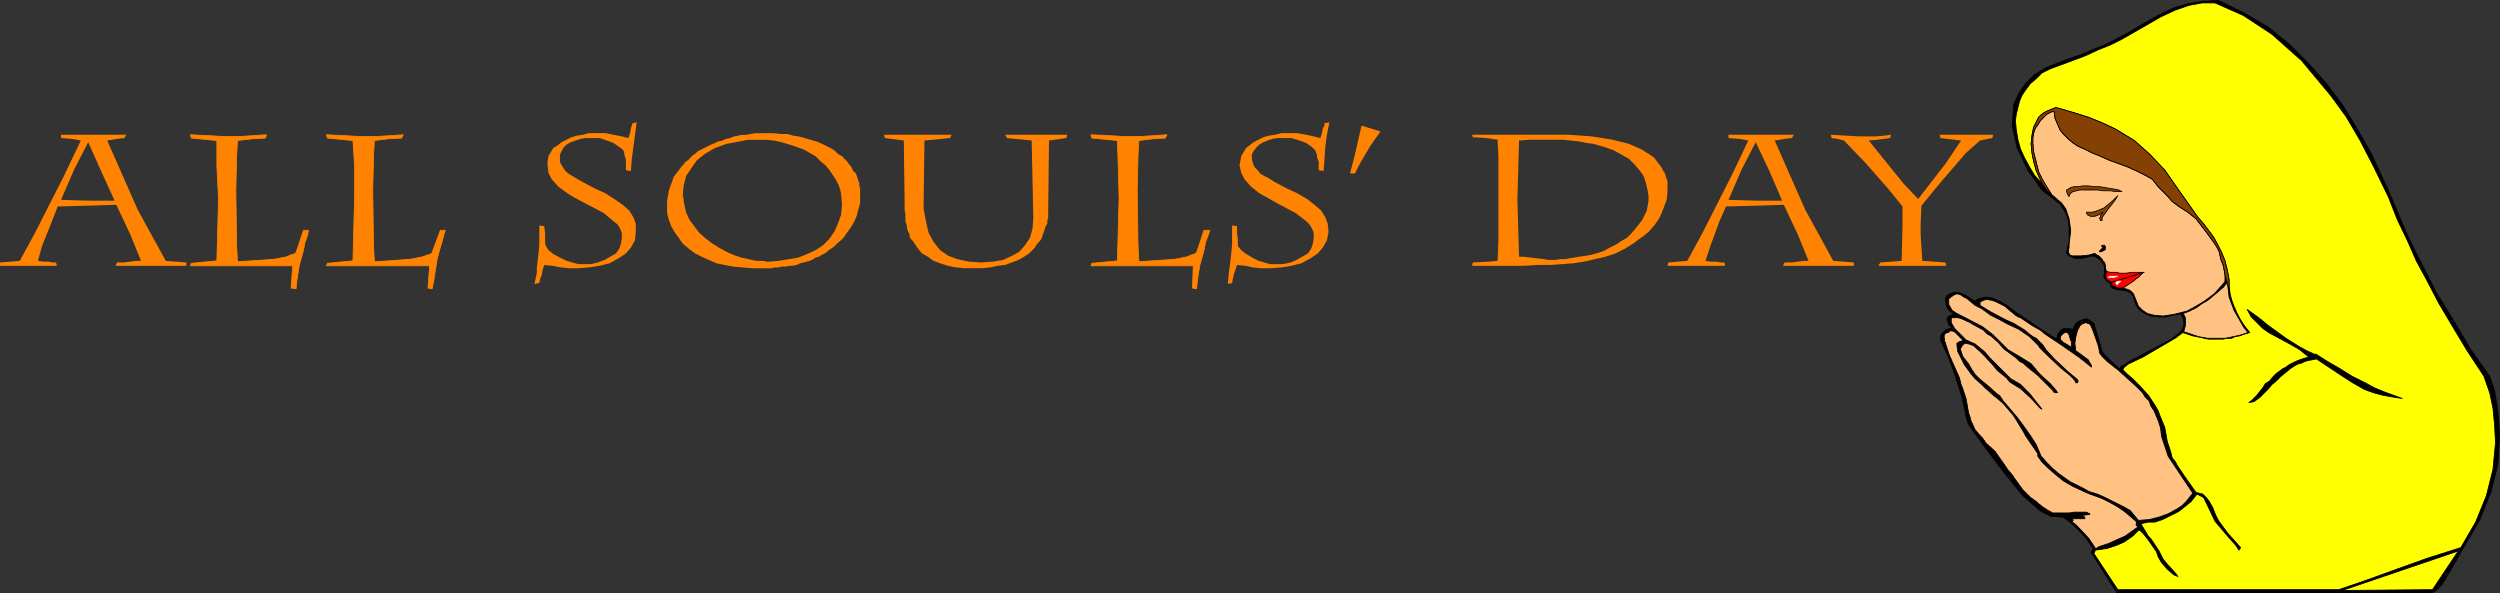 <?xml version="1.0" encoding="UTF-8" standalone="no"?>
<svg
   version="1.0"
   width="129.617mm"
   height="30.764mm"
   id="svg49"
   sodipodi:docname="All Souls' Day.wmf"
   xmlns:inkscape="http://www.inkscape.org/namespaces/inkscape"
   xmlns:sodipodi="http://sodipodi.sourceforge.net/DTD/sodipodi-0.dtd"
   xmlns="http://www.w3.org/2000/svg"
   xmlns:svg="http://www.w3.org/2000/svg">
  <rect width="100%" height="100%" fill="#333333" stroke="none"/>
  <sodipodi:namedview
     id="namedview49"
     pagecolor="#ffffff"
     bordercolor="#000000"
     borderopacity="0.25"
     inkscape:showpageshadow="2"
     inkscape:pageopacity="0.0"
     inkscape:pagecheckerboard="0"
     inkscape:deskcolor="#d1d1d1"
     inkscape:document-units="mm" />
  <defs
     id="defs1">
    <pattern
       id="WMFhbasepattern"
       patternUnits="userSpaceOnUse"
       width="6"
       height="6"
       x="0"
       y="0" />
  </defs>
  <path
     style="fill:#ff8300;fill-opacity:1;fill-rule:evenodd;stroke:none"
     d="m 123.624,33.51 -0.97,-0.161 v -1.615 -0.484 l -0.162,-0.484 -0.162,-0.484 v -0.323 l -0.162,-0.484 -0.323,-0.323 -0.485,-0.323 -1.131,-0.807 -1.293,-0.484 -1.454,-0.484 h -1.616 -1.131 l -0.97,0.161 -0.97,0.323 -0.97,0.323 -0.808,0.484 -0.646,0.646 -0.323,0.646 -0.323,0.646 v 0.807 0.646 l 0.323,0.646 0.323,0.484 0.323,0.484 0.646,0.646 0.808,0.484 0.808,0.484 1.131,0.646 2.424,1.292 2.101,0.969 1.778,1.13 1.616,1.13 1.293,1.13 0.808,1.292 0.485,1.292 v 1.615 l -0.162,1.615 -0.808,1.453 -0.97,1.13 -1.454,0.969 -1.778,0.969 -1.939,0.484 -2.101,0.323 -2.101,0.161 h -1.778 l -1.616,-0.161 -1.616,-0.323 -1.616,-0.161 -0.323,0.969 -0.162,0.969 -0.323,0.807 -0.162,0.807 -0.97,0.161 0.485,-2.099 v -1.13 l 0.162,-1.292 0.162,-1.453 0.162,-1.776 v -3.714 l 0.97,0.161 0.162,1.453 v 1.13 0.807 l 0.162,0.484 0.485,0.807 0.808,0.646 0.808,0.484 0.97,0.484 0.97,0.484 1.131,0.323 1.131,0.323 h 1.131 1.454 l 1.293,-0.323 1.293,-0.484 1.131,-0.646 1.131,-0.646 0.646,-0.969 0.323,-0.969 0.162,-1.13 v -0.969 l -0.323,-0.807 -0.485,-0.807 -0.808,-0.646 -1.939,-1.615 -3.07,-1.615 -2.747,-1.453 -1.293,-0.807 -1.778,-1.292 -1.293,-1.453 -0.646,-1.292 -0.162,-1.453 v -0.807 l 0.162,-0.969 0.485,-0.807 0.485,-0.807 0.808,-0.484 0.808,-0.646 0.97,-0.484 0.97,-0.484 1.131,-0.323 1.131,-0.161 1.131,-0.323 h 1.293 1.939 l 1.616,0.323 1.616,0.323 1.293,0.323 0.323,-0.969 0.162,-0.969 0.162,-0.484 0.162,-0.484 0.808,-0.161 -0.323,2.422 -0.323,2.422 -0.323,2.422 -0.162,2.261 z"
     id="path1" />
  <path
     style="fill:#ff8300;fill-opacity:1;fill-rule:evenodd;stroke:none"
     d="m 84.678,49.497 1.616,-4.36 h 0.97 l -0.323,0.969 -0.323,1.292 -0.485,1.615 -0.485,1.776 -0.162,1.13 -0.162,0.969 -0.323,2.099 -0.323,1.615 -0.808,-0.161 0.323,-4.36 h -3.394 -4.202 -6.949 -2.747 -2.909 l 0.162,-0.484 5.01,-0.484 0.323,-12.273 v -6.298 l -0.323,-5.006 -5.01,-0.484 -0.162,-0.646 3.394,0.161 2.747,0.161 h 4.04 l 2.424,-0.161 2.424,-0.161 -0.323,0.646 -2.747,0.161 -2.586,0.323 -0.162,2.907 -0.162,6.944 0.162,10.82 0.162,3.068 2.747,-0.161 2.262,-0.161 2.101,-0.161 1.616,-0.323 0.808,-0.161 0.808,-0.323 0.646,-0.161 0.323,-0.323 z"
     id="path2" />
  <path
     style="fill:none;stroke:#ff8300;stroke-width:0.162px;stroke-linecap:round;stroke-linejoin:round;stroke-miterlimit:4;stroke-dasharray:none;stroke-opacity:1"
     d="m 84.678,49.497 1.616,-4.36 h 0.97 l -0.323,0.969 -0.323,1.292 -0.485,1.615 -0.485,1.776 -0.162,1.13 -0.162,0.969 -0.323,2.099 -0.323,1.615 -0.808,-0.161 0.323,-4.36 h -3.394 -4.202 -6.949 -2.747 -2.909 l 0.162,-0.484 5.01,-0.484 0.323,-12.273 v -6.298 l -0.323,-5.006 -5.01,-0.484 -0.162,-0.646 3.394,0.161 2.747,0.161 h 4.04 l 2.424,-0.161 2.424,-0.161 -0.323,0.646 -2.747,0.161 -2.586,0.323 -0.162,2.907 -0.162,6.944 0.162,10.82 0.162,3.068 2.747,-0.161 2.262,-0.161 2.101,-0.161 1.616,-0.323 0.808,-0.161 0.808,-0.323 0.646,-0.161 0.323,-0.323 v 0"
     id="path3" />
  <path
     style="fill:#ff8300;fill-opacity:1;fill-rule:evenodd;stroke:none"
     d="m 234.481,49.497 1.454,-4.36 h 1.131 l -0.323,0.969 -0.485,1.292 -0.323,1.615 -0.485,1.776 -0.323,1.13 -0.162,0.969 -0.323,2.099 -0.162,1.615 -0.808,-0.161 0.162,-4.36 h -3.232 -4.363 -6.787 -2.747 -2.909 l 0.162,-0.484 5.01,-0.484 0.323,-12.273 -0.162,-6.298 -0.162,-5.006 -5.01,-0.484 -0.162,-0.646 3.394,0.161 2.747,0.161 h 3.878 l 2.424,-0.161 2.424,-0.161 -0.323,0.646 -2.586,0.161 -2.586,0.323 -0.162,2.907 -0.162,6.944 0.162,10.82 0.162,3.068 2.586,-0.161 2.424,-0.161 2.101,-0.161 1.616,-0.323 0.808,-0.161 0.646,-0.323 0.646,-0.161 0.485,-0.323 z"
     id="path4" />
  <path
     style="fill:none;stroke:#ff8300;stroke-width:0.162px;stroke-linecap:round;stroke-linejoin:round;stroke-miterlimit:4;stroke-dasharray:none;stroke-opacity:1"
     d="m 234.481,49.497 1.454,-4.36 h 1.131 l -0.323,0.969 -0.485,1.292 -0.323,1.615 -0.485,1.776 -0.323,1.13 -0.162,0.969 -0.323,2.099 -0.162,1.615 -0.808,-0.161 0.162,-4.36 h -3.232 -4.363 -6.787 -2.747 -2.909 l 0.162,-0.484 5.01,-0.484 0.323,-12.273 -0.162,-6.298 -0.162,-5.006 -5.01,-0.484 -0.162,-0.646 3.394,0.161 2.747,0.161 h 3.878 l 2.424,-0.161 2.424,-0.161 -0.323,0.646 -2.586,0.161 -2.586,0.323 -0.162,2.907 -0.162,6.944 0.162,10.82 0.162,3.068 2.586,-0.161 2.424,-0.161 2.101,-0.161 1.616,-0.323 0.808,-0.161 0.646,-0.323 0.646,-0.161 0.485,-0.323 v 0"
     id="path5" />
  <path
     style="fill:#ff8300;fill-opacity:1;fill-rule:evenodd;stroke:none"
     d="m 344.531,40.292 5.01,-0.161 2.747,5.814 2.101,5.168 h -0.97 l -1.131,0.161 -1.131,0.161 h -1.454 l -0.323,0.646 h 6.787 7.11 v -0.646 l -2.101,-0.161 -1.939,-0.161 -5.494,-10.012 -5.979,-13.565 1.939,-0.323 1.454,-0.161 0.323,-0.646 h -12.766 v 0.646 l 2.101,0.161 1.778,0.323 -3.394,7.106 -5.494,10.82 -3.07,5.652 -1.778,0.161 -1.939,0.161 -0.162,0.646 h 5.656 5.656 l -0.162,-0.646 h -0.646 l -0.97,-0.161 h -0.97 l -1.131,-0.161 0.97,-2.907 1.778,-4.845 1.293,-2.907 6.302,-0.161 v -0.969 l -5.818,-0.161 2.586,-5.975 2.747,-5.329 2.747,5.814 2.424,5.652 h -4.686 z"
     id="path6" />
  <path
     style="fill:#ff8300;fill-opacity:1;fill-rule:evenodd;stroke:none"
     d="m 361.337,27.534 -1.293,-0.323 -1.131,-0.161 -0.162,-0.646 2.747,0.161 2.747,0.161 h 3.394 l 1.778,-0.161 1.131,-0.161 -0.162,0.646 -2.424,0.323 -1.778,0.161 3.394,4.199 3.394,4.199 2.909,3.068 5.494,-7.106 2.909,-4.36 -4.04,-0.484 -0.162,-0.646 h 2.424 2.586 5.494 l -0.162,0.646 -2.424,0.484 -2.747,2.422 -5.01,5.814 -3.717,4.522 -0.162,3.391 v 2.261 l 0.323,5.168 4.525,0.323 0.162,0.646 h -7.757 -2.747 -2.747 l 0.323,-0.646 4.202,-0.323 0.162,-7.106 v -3.553 l -2.747,-3.391 -4.525,-5.168 -4.202,-4.36 z"
     id="path7" />
  <path
     style="fill:#ff8300;fill-opacity:1;fill-rule:evenodd;stroke:none"
     d="m 17.614,40.292 5.171,-0.161 2.747,5.814 2.101,5.168 H 26.664 l -1.131,0.161 -1.293,0.161 h -1.293 l -0.323,0.646 h 6.787 7.11 v -0.646 l -2.101,-0.161 -1.939,-0.161 -5.494,-10.012 -5.979,-13.565 1.939,-0.323 1.454,-0.161 0.323,-0.646 H 11.958 v 0.646 l 2.101,0.161 1.778,0.323 -3.394,7.106 L 6.949,45.46 3.878,51.112 2.101,51.274 0,51.435 v 0.646 h 5.656 5.494 l -0.162,-0.646 H 10.342 L 9.534,51.274 H 8.565 l -1.131,-0.161 0.808,-2.907 1.939,-4.845 1.131,-2.907 6.302,-0.161 v -0.969 l -5.656,-0.161 2.586,-5.975 2.747,-5.329 2.586,5.814 2.586,5.652 H 17.614 Z"
     id="path8" />
  <path
     style="fill:#ff8300;fill-opacity:1;fill-rule:evenodd;stroke:none"
     d="m 302.676,51.92 v -1.13 l -4.202,-0.484 h -0.808 l -0.323,-11.304 0.323,-11.466 2.262,-0.161 h 0.646 0.646 0.646 0.646 1.939 1.778 l 1.616,0.161 1.454,0.161 1.616,0.323 1.293,0.161 1.131,0.323 1.131,0.323 1.778,0.646 1.454,0.807 1.454,0.807 1.131,1.13 0.97,1.13 0.808,1.13 0.485,1.453 0.323,1.453 0.162,0.969 v 0.969 l -0.162,0.969 -0.162,0.969 -0.485,0.969 -0.485,0.969 -0.646,0.807 -0.646,0.807 -0.808,0.969 -0.808,0.807 -1.131,0.646 -0.97,0.646 -1.293,0.646 -1.131,0.646 -1.454,0.484 -1.293,0.323 -0.97,0.161 -1.131,0.161 -0.97,0.161 -0.97,0.161 -0.808,0.161 h -0.97 l -0.97,0.161 h -1.454 l -0.646,-0.161 v 1.13 h 1.293 l 2.262,-0.161 2.101,-0.161 2.101,-0.323 2.101,-0.484 2.101,-0.484 1.939,-0.646 1.939,-0.969 1.778,-1.13 0.808,-0.646 0.97,-0.646 1.131,-0.969 0.97,-1.13 0.808,-1.13 0.646,-1.292 0.485,-1.292 0.485,-1.292 0.162,-1.453 v -1.453 -0.807 l -0.323,-0.807 -0.162,-0.646 -0.323,-0.484 -0.323,-0.646 -0.485,-0.646 -0.485,-0.646 -0.485,-0.646 -0.646,-0.484 -0.808,-0.484 -0.97,-0.646 -2.586,-1.13 -3.232,-0.807 -4.04,-0.646 -4.525,-0.323 h -12.12 -6.787 l 0.162,0.484 2.586,0.161 2.262,0.323 0.162,3.23 v 7.267 9.367 l -0.162,3.876 -1.778,0.161 -3.07,0.161 -0.162,0.646 h 7.272 3.07 l 2.586,-0.161 z"
     id="path9" />
  <path
     style="fill:#ff8300;fill-opacity:1;fill-rule:evenodd;stroke:none"
     d="m 264.539,33.994 0.97,-3.714 1.293,-5.652 3.717,1.13 -1.939,2.745 -2.101,3.553 -0.97,1.938 z"
     id="path10" />
  <path
     style="fill:#ff8300;fill-opacity:1;fill-rule:evenodd;stroke:none"
     d="m 177.113,27.534 -3.717,-0.484 -0.162,-0.646 h 13.251 l -0.323,0.646 -5.01,0.484 -0.162,12.435 v 0.969 l 0.485,2.584 0.485,2.099 0.97,1.776 1.293,1.615 1.616,1.13 1.778,0.646 2.262,0.484 2.424,0.161 2.262,-0.161 1.939,-0.323 1.778,-0.807 1.454,-0.807 1.131,-1.292 0.97,-1.453 0.485,-1.776 0.162,-2.099 -0.323,-15.18 -4.848,-0.484 -0.323,-0.646 h 12.12 l -0.162,0.646 -3.394,0.484 -0.162,14.696 v 0.484 l -0.162,0.484 v 0.646 l -0.323,0.484 -0.162,0.484 -0.162,0.484 -0.162,0.484 -0.162,0.484 -0.162,0.484 -0.323,0.484 -0.485,0.484 -0.323,0.484 -0.162,0.323 -0.485,0.484 -0.323,0.323 -0.323,0.323 -0.97,0.646 -1.131,0.646 -1.293,0.484 -1.293,0.484 -1.454,0.161 -1.454,0.323 -1.616,0.161 h -1.616 -1.939 l -1.616,-0.161 -1.616,-0.323 -1.454,-0.484 -1.293,-0.484 -1.131,-0.807 -1.131,-0.646 -0.808,-0.969 -0.323,-0.484 -0.323,-0.484 -0.323,-0.484 -0.323,-0.323 -0.323,-0.484 v -0.484 l -0.323,-0.646 -0.162,-0.484 v -0.323 l -0.162,-0.646 -0.162,-0.484 v -0.646 -0.807 l -0.162,-0.646 v -0.646 -0.807 l -0.162,-12.273 z"
     id="path11" />
  <path
     style="fill:#ff8300;fill-opacity:1;fill-rule:evenodd;stroke:none"
     d="m 148.995,52.566 h 0.646 0.646 0.808 l 0.646,-0.161 h 0.808 l 0.646,-0.161 h 0.808 l 0.646,-0.161 h 0.646 l 0.808,-0.161 0.646,-0.323 0.646,-0.161 0.646,-0.161 0.646,-0.161 0.646,-0.323 0.485,-0.323 0.646,-0.161 0.485,-0.323 0.646,-0.323 0.485,-0.323 0.323,-0.323 0.485,-0.323 0.485,-0.323 0.323,-0.323 0.323,-0.323 1.131,-0.969 0.808,-1.13 0.808,-1.13 0.646,-1.13 0.485,-1.13 0.323,-1.292 0.323,-1.13 v -1.292 -0.646 -0.484 -0.484 l -0.162,-0.484 v -0.484 l -0.162,-0.484 -0.162,-0.484 -0.162,-0.484 -0.162,-0.484 -0.323,-0.323 -0.323,-0.323 -0.162,-0.484 -0.323,-0.484 -0.323,-0.323 -0.323,-0.484 -0.323,-0.323 -0.646,-0.646 -0.808,-0.484 -0.646,-0.646 -0.808,-0.484 -0.97,-0.484 -0.97,-0.484 -0.808,-0.323 -1.131,-0.323 -1.131,-0.323 -1.131,-0.323 -1.131,-0.161 -1.131,-0.323 h -1.293 l -1.454,-0.161 h -1.293 -1.454 -0.808 l -0.97,0.161 -0.808,0.161 h -0.808 l -0.808,0.161 -0.808,0.161 -0.808,0.323 -0.808,0.161 -0.646,0.323 -0.808,0.161 -0.646,0.323 -0.808,0.323 -0.646,0.323 -0.646,0.323 -0.646,0.323 -0.646,0.323 -0.485,0.484 -0.485,0.323 -0.485,0.484 -0.485,0.484 -0.485,0.323 -0.323,0.484 -0.485,0.484 -0.323,0.484 -0.646,0.807 -0.485,0.646 -0.323,0.969 -0.323,0.807 -0.323,0.969 -0.162,0.969 -0.162,0.969 v 0.969 1.453 l 0.323,1.292 0.485,1.292 0.646,1.13 0.808,1.13 0.808,1.13 1.131,0.969 1.293,0.969 1.293,0.646 1.454,0.646 1.454,0.646 1.616,0.323 1.778,0.323 1.778,0.161 1.939,0.161 h 1.454 v -1.453 h -0.808 l -1.454,-0.323 -1.454,-0.323 -1.454,-0.484 -1.454,-0.646 -1.454,-0.807 -1.293,-0.807 -1.293,-0.969 -1.293,-1.13 -0.97,-1.292 -0.97,-1.292 -0.646,-1.453 -0.323,-1.453 -0.162,-0.807 v -0.484 l -0.162,-0.484 v -0.161 l 0.162,-1.776 0.485,-1.938 0.97,-1.453 1.131,-1.615 1.616,-1.292 1.939,-1.13 2.262,-0.807 2.586,-0.484 0.808,-0.161 0.808,-0.161 h 0.97 0.97 1.616 l 1.616,0.161 1.454,0.323 1.616,0.484 1.454,0.484 1.293,0.484 1.131,0.646 1.131,0.646 0.97,0.969 0.97,0.807 0.808,0.969 0.646,0.969 0.646,0.969 0.485,0.969 0.323,0.969 0.162,0.807 0.162,2.099 -0.162,1.938 -0.646,1.776 -0.646,1.453 -0.97,1.453 -1.293,1.292 -1.454,0.969 -1.778,0.807 -1.616,0.646 -1.939,0.323 -1.939,0.323 -1.939,0.161 h -0.323 l -0.646,-0.161 h -0.646 z"
     id="path12" />
  <path
     style="fill:#ff8300;fill-opacity:1;fill-rule:evenodd;stroke:none"
     d="m 259.368,33.51 -0.97,-0.161 v -1.615 l -0.162,-0.484 -0.162,-0.484 v -0.484 l -0.162,-0.323 -0.162,-0.484 -0.323,-0.323 -0.323,-0.323 -1.131,-0.807 -1.293,-0.484 -1.616,-0.484 h -1.616 -1.131 l -0.97,0.161 -0.97,0.323 -0.808,0.323 -0.808,0.484 -0.646,0.646 -0.485,0.646 -0.323,0.646 v 0.807 l 0.162,0.646 0.162,0.646 0.323,0.484 0.485,0.484 0.485,0.646 0.808,0.484 0.97,0.484 0.97,0.646 2.424,1.292 2.101,0.969 1.939,1.13 1.454,1.13 1.293,1.13 0.808,1.292 0.485,1.292 0.162,1.615 -0.323,1.615 -0.808,1.453 -0.97,1.13 -1.454,0.969 -1.778,0.969 -1.939,0.484 -1.939,0.323 -2.101,0.161 h -1.939 l -1.616,-0.161 -1.454,-0.323 -1.616,-0.161 -0.323,0.969 -0.323,0.969 -0.162,0.807 -0.162,0.807 -0.808,0.161 0.162,-2.099 0.162,-1.13 0.162,-1.292 0.162,-1.453 0.162,-1.776 v -3.714 l 0.97,0.161 v 1.453 l 0.162,1.13 v 0.807 0.484 l 0.646,0.807 0.808,0.646 0.808,0.484 0.808,0.484 0.97,0.484 1.131,0.323 1.131,0.323 h 1.293 1.293 l 1.454,-0.323 1.131,-0.484 1.131,-0.646 1.131,-0.646 0.646,-0.969 0.323,-0.969 0.162,-1.13 v -0.969 l -0.323,-0.807 -0.485,-0.807 -0.646,-0.646 -2.101,-1.615 -3.07,-1.615 -2.586,-1.453 -1.454,-0.807 -1.616,-1.292 -1.293,-1.453 -0.646,-1.292 -0.323,-1.453 0.162,-0.807 0.162,-0.969 0.485,-0.807 0.485,-0.807 0.646,-0.484 0.808,-0.646 0.97,-0.484 0.97,-0.484 1.131,-0.323 1.131,-0.161 1.293,-0.323 h 1.131 1.939 l 1.778,0.323 1.454,0.323 1.293,0.323 0.323,-0.969 0.162,-0.969 0.323,-0.484 V 24.143 l 0.97,-0.161 -0.485,2.422 -0.323,2.422 -0.162,2.422 -0.162,2.261 z"
     id="path13" />
  <path
     style="fill:#ff8300;fill-opacity:1;fill-rule:evenodd;stroke:none"
     d="m 58.014,49.497 1.454,-4.36 h 0.97 l -0.162,0.969 -0.485,1.292 -0.323,1.615 -0.485,1.776 -0.323,1.13 -0.162,0.969 -0.323,2.099 -0.162,1.615 -0.97,-0.161 0.323,-4.36 h -3.394 -4.202 -6.949 -2.747 -2.747 l 0.162,-0.484 5.01,-0.484 0.323,-12.273 -0.323,-6.298 v -5.006 l -5.01,-0.484 -0.162,-0.646 3.394,0.161 2.747,0.161 h 3.878 l 2.424,-0.161 2.424,-0.161 -0.162,0.646 -2.747,0.161 -2.747,0.323 -0.162,2.907 -0.162,6.944 0.162,10.82 0.162,3.068 2.747,-0.161 2.424,-0.161 2.101,-0.161 1.616,-0.323 0.808,-0.161 0.646,-0.323 0.646,-0.161 z"
     id="path14" />
  <path
     style="fill:none;stroke:#ff8300;stroke-width:0.162px;stroke-linecap:round;stroke-linejoin:round;stroke-miterlimit:4;stroke-dasharray:none;stroke-opacity:1"
     d="m 58.014,49.497 1.454,-4.36 h 0.97 l -0.162,0.969 -0.485,1.292 -0.323,1.615 -0.485,1.776 -0.323,1.13 -0.162,0.969 -0.323,2.099 -0.162,1.615 -0.97,-0.161 0.323,-4.36 h -3.394 -4.202 -6.949 -2.747 -2.747 l 0.162,-0.484 5.01,-0.484 0.323,-12.273 -0.323,-6.298 v -5.006 l -5.01,-0.484 -0.162,-0.646 3.394,0.161 2.747,0.161 h 3.878 l 2.424,-0.161 2.424,-0.161 -0.162,0.646 -2.747,0.161 -2.747,0.323 -0.162,2.907 -0.162,6.944 0.162,10.82 0.162,3.068 2.747,-0.161 2.424,-0.161 2.101,-0.161 1.616,-0.323 0.808,-0.161 0.646,-0.323 0.646,-0.161 0.485,-0.323 v 0"
     id="path15" />
  <path
     style="fill:#000000;fill-opacity:1;fill-rule:evenodd;stroke:none"
     d="m 412.403,53.373 v -0.484 -0.484 l -0.162,-0.646 -0.323,-0.323 -0.323,-0.484 -0.485,-0.323 -0.485,-0.323 -0.485,-0.161 -0.808,0.161 -0.646,0.161 -0.808,0.161 h -0.646 -0.646 l -0.646,-0.323 -0.485,-0.161 -0.485,-0.484 0.162,-1.13 0.323,-1.292 v -1.292 -1.453 l -0.162,-1.292 -0.323,-1.13 -0.646,-1.13 -0.646,-0.969 -3.555,-2.745 -2.747,-3.876 -2.101,-4.36 -0.97,-4.36 0.323,-4.199 0.97,-2.099 1.293,-1.938 1.778,-1.776 2.424,-1.453 1.293,-0.484 2.909,-1.13 2.424,-0.807 2.262,-0.969 2.101,-0.807 2.262,-1.13 2.424,-1.292 2.747,-1.615 3.394,-1.938 3.07,-1.453 2.747,-0.807 2.909,-0.484 3.07,-0.161 5.01,2.422 4.686,2.745 4.202,3.391 3.717,3.714 3.717,4.199 3.232,4.36 2.747,4.522 2.586,4.522 3.394,7.267 1.778,4.199 1.778,4.199 1.939,4.037 2.101,4.037 1.778,3.553 2.101,3.391 2.262,3.714 2.262,3.876 3.878,5.491 0.97,2.907 0.485,2.907 0.323,2.907 0.162,3.068 -0.323,5.329 -1.293,5.329 -2.262,5.652 -3.394,5.814 -1.616,2.907 -2.424,4.037 -0.97,0.969 -0.97,0.646 h -61.731 l -5.01,-7.913 0.323,-0.807 -1.293,-1.938 -1.778,-1.938 -1.454,-1.292 -1.293,-0.969 -1.939,-0.161 h -0.485 l -0.646,-0.323 -0.646,-0.323 -0.646,-0.323 -3.555,-3.068 -3.555,-4.36 -3.555,-4.683 -3.394,-4.683 -0.323,-0.646 -0.323,-1.13 -0.323,-1.776 -0.646,-2.584 -0.646,-2.099 -0.808,-2.422 -1.131,-3.068 -1.454,-3.068 v -0.807 l 0.323,-0.484 0.485,-0.484 0.485,-0.323 0.646,-0.161 h 0.323 l -0.323,-0.484 -0.323,-0.323 -0.323,-0.969 0.162,-0.484 0.485,-0.323 0.485,-0.161 0.162,-0.161 -0.97,-0.646 -0.323,-0.646 -0.162,-0.323 -0.162,-1.292 0.323,-0.646 0.485,-0.323 0.97,-0.323 h 0.808 l 1.454,0.646 1.778,1.13 0.323,-0.323 0.323,-0.161 0.646,-0.161 0.485,-0.161 h 0.485 l 1.131,0.161 1.778,0.807 1.293,0.807 0.646,0.484 0.808,0.646 2.424,1.615 3.07,2.099 2.586,1.615 0.162,-0.969 0.646,-0.807 0.646,-0.323 h 0.97 l 0.646,0.161 0.162,-0.161 0.485,-0.969 0.646,-0.484 0.808,-0.323 0.646,-0.161 0.646,0.323 0.808,0.646 0.646,2.099 0.97,3.391 0.485,0.646 2.909,2.745 0.323,-0.484 0.646,-0.323 0.646,-0.484 8.565,-4.522 0.808,-0.646 0.646,-0.484 0.485,-0.484 0.323,-0.646 0.162,-0.484 v -0.646 l -0.162,-0.807 -0.485,-0.807 -1.616,0.323 -1.293,0.323 h -1.293 l -1.616,-0.161 -1.131,-0.484 -0.97,-0.646 -0.485,-0.484 -0.323,-0.646 -0.323,-0.807 -0.162,-0.807 -0.485,-0.646 -0.97,-0.484 h -0.485 l -0.646,-0.161 h -0.646 l -0.646,-0.323 h -0.323 l -0.162,-0.323 -0.162,-0.161 v -0.484 l -0.808,-0.484 -0.323,-0.484 -0.162,-0.484 0.162,-0.646 z"
     id="path16" />
  <path
     style="fill:none;stroke:#000000;stroke-width:0.162px;stroke-linecap:round;stroke-linejoin:round;stroke-miterlimit:4;stroke-dasharray:none;stroke-opacity:1"
     d="m 412.403,53.373 v -0.484 -0.484 l -0.162,-0.646 -0.323,-0.323 -0.323,-0.484 -0.485,-0.323 -0.485,-0.323 -0.485,-0.161 -0.808,0.161 -0.646,0.161 -0.808,0.161 h -0.646 -0.646 l -0.646,-0.323 -0.485,-0.161 -0.485,-0.484 0.162,-1.13 0.323,-1.292 v -1.292 -1.453 l -0.162,-1.292 -0.323,-1.13 -0.646,-1.13 -0.646,-0.969 -3.555,-2.745 -2.747,-3.876 -2.101,-4.36 -0.97,-4.36 0.323,-4.199 0.97,-2.099 1.293,-1.938 1.778,-1.776 2.424,-1.453 1.293,-0.484 2.909,-1.13 2.424,-0.807 2.262,-0.969 2.101,-0.807 2.262,-1.13 2.424,-1.292 2.747,-1.615 3.394,-1.938 3.07,-1.453 2.747,-0.807 2.909,-0.484 3.07,-0.161 5.01,2.422 4.686,2.745 4.202,3.391 3.717,3.714 3.717,4.199 3.232,4.36 2.747,4.522 2.586,4.522 3.394,7.267 1.778,4.199 1.778,4.199 1.939,4.037 2.101,4.037 1.778,3.553 2.101,3.391 2.262,3.714 2.262,3.876 3.878,5.491 0.97,2.907 0.485,2.907 0.323,2.907 0.162,3.068 -0.323,5.329 -1.293,5.329 -2.262,5.652 -3.394,5.814 -1.616,2.907 -2.424,4.037 -0.97,0.969 -0.97,0.646 h -61.731 l -5.01,-7.913 0.323,-0.807 -1.293,-1.938 -1.778,-1.938 -1.454,-1.292 -1.293,-0.969 -1.939,-0.161 h -0.485 l -0.646,-0.323 -0.646,-0.323 -0.646,-0.323 -3.555,-3.068 -3.555,-4.36 -3.555,-4.683 -3.394,-4.683 -0.323,-0.646 -0.323,-1.13 -0.323,-1.776 -0.646,-2.584 -0.646,-2.099 -0.808,-2.422 -1.131,-3.068 -1.454,-3.068 v -0.807 l 0.323,-0.484 0.485,-0.484 0.485,-0.323 0.646,-0.161 h 0.323 l -0.323,-0.484 -0.323,-0.323 -0.323,-0.969 0.162,-0.484 0.485,-0.323 0.485,-0.161 0.162,-0.161 -0.97,-0.646 -0.323,-0.646 -0.162,-0.323 -0.162,-1.292 0.323,-0.646 0.485,-0.323 0.97,-0.323 h 0.808 l 1.454,0.646 1.778,1.13 0.323,-0.323 0.323,-0.161 0.646,-0.161 0.485,-0.161 h 0.485 l 1.131,0.161 1.778,0.807 1.293,0.807 0.646,0.484 0.808,0.646 2.424,1.615 3.07,2.099 2.586,1.615 0.162,-0.969 0.646,-0.807 0.646,-0.323 h 0.97 l 0.646,0.161 0.162,-0.161 0.485,-0.969 0.646,-0.484 0.808,-0.323 0.646,-0.161 0.646,0.323 0.808,0.646 0.646,2.099 0.97,3.391 0.485,0.646 2.909,2.745 0.323,-0.484 0.646,-0.323 0.646,-0.484 8.565,-4.522 0.808,-0.646 0.646,-0.484 0.485,-0.484 0.323,-0.646 0.162,-0.484 v -0.646 l -0.162,-0.807 -0.485,-0.807 -1.616,0.323 -1.293,0.323 h -1.293 l -1.616,-0.161 -1.131,-0.484 -0.97,-0.646 -0.485,-0.484 -0.323,-0.646 -0.323,-0.807 -0.162,-0.807 -0.485,-0.646 -0.97,-0.484 h -0.485 l -0.646,-0.161 h -0.646 l -0.646,-0.323 h -0.323 l -0.162,-0.323 -0.162,-0.161 v -0.484 l -0.808,-0.484 -0.323,-0.484 -0.162,-0.484 0.162,-0.646 v 0"
     id="path17" />
  <path
     style="fill:#ffff00;fill-opacity:1;fill-rule:evenodd;stroke:none"
     d="m 467.993,38.516 1.778,4.522 1.939,4.037 1.778,4.037 2.101,3.876 2.262,4.36 2.586,4.36 2.909,4.845 3.394,5.168 1.131,3.23 0.646,3.068 0.323,3.391 0.162,3.391 -0.485,5.168 -1.293,5.168 -2.101,5.168 -2.909,5.006 -6.626,2.099 -6.302,2.261 -5.333,1.938 -5.656,1.938 h -43.309 l -4.686,-7.106 0.323,-0.646 2.262,-0.323 1.939,-0.646 1.454,-0.646 1.616,-1.13 1.131,-1.13 h 0.323 l 0.646,0.646 0.646,0.807 0.485,0.646 1.454,2.099 0.323,0.969 0.646,1.13 1.131,1.292 1.293,1.13 0.808,0.323 -0.485,-0.646 -1.616,-1.776 -0.808,-0.969 -0.808,-1.615 -1.616,-2.422 -0.485,-0.484 -1.454,-2.422 1.454,-0.323 h 1.293 l 1.454,-0.484 3.232,-1.615 2.424,-1.938 1.131,-1.453 1.293,0.646 0.646,1.292 1.616,3.391 2.747,3.23 1.293,1.453 0.646,0.969 0.323,-0.484 -2.586,-2.907 -1.778,-2.422 -0.485,-0.969 -0.646,-1.615 -0.646,-1.13 -0.485,-0.646 -0.808,-0.807 -1.293,-0.323 -0.485,-0.646 -1.939,-2.745 -1.293,-1.938 -0.323,-0.646 -0.646,-0.807 -0.323,-1.292 -0.646,-1.938 -0.162,-0.969 -0.323,-1.776 -0.808,-1.938 -0.485,-1.292 -0.646,-1.13 -1.293,-1.938 -1.778,-1.938 -1.293,-1.292 -1.131,-0.969 -0.808,-0.807 0.323,-0.484 0.808,-0.646 2.747,-1.292 6.626,-3.876 0.808,-0.646 0.485,-0.323 0.97,0.323 0.97,0.323 0.808,0.161 0.808,0.161 0.646,0.161 0.808,0.161 h 0.808 0.646 0.646 0.808 l 0.646,-0.161 h 0.97 l 0.646,-0.323 0.97,-0.161 0.808,-0.323 1.131,-0.323 -1.131,-1.453 -0.808,-1.292 -0.646,-1.292 -0.485,-1.13 -0.485,-1.292 -0.323,-1.292 -0.162,-1.292 v -1.292 l -0.323,-1.776 -0.485,-1.938 -0.646,-1.615 -0.808,-1.615 -0.808,-1.453 -0.97,-1.292 -0.97,-1.292 -1.131,-1.292 -3.878,-5.491 -2.586,-3.714 -2.909,-3.068 -3.07,-2.745 -3.717,-2.261 -2.424,-1.13 -2.747,-1.13 -3.07,-0.969 -3.394,-0.969 -0.808,0.323 -0.808,0.323 -0.646,0.323 -0.646,0.484 -0.485,0.484 -0.323,0.646 -0.323,0.646 -0.323,0.646 -0.323,1.615 -0.162,1.615 0.162,1.776 0.323,1.615 0.485,1.776 0.646,1.453 0.646,1.292 0.808,1.13 -1.131,-1.453 -1.293,-1.453 -0.97,-1.615 -0.97,-1.776 -0.808,-1.776 -0.485,-1.776 -0.323,-1.938 -0.162,-1.776 0.162,-1.292 0.323,-1.292 0.323,-1.292 0.485,-1.13 0.646,-0.969 0.97,-1.292 1.131,-0.969 1.131,-1.13 1.616,-0.807 1.293,-0.484 3.07,-1.13 2.586,-0.969 2.424,-1.13 2.424,-0.969 2.262,-1.13 2.262,-1.292 5.333,-3.068 2.747,-1.292 2.747,-0.969 2.586,-0.484 h 2.586 l 5.494,2.422 5.656,3.714 5.818,5.168 5.656,6.783 3.07,4.199 2.747,4.683 2.747,5.329 2.747,5.652 z"
     id="path18" />
  <path
     style="fill:none;stroke:#000000;stroke-width:0.162px;stroke-linecap:round;stroke-linejoin:round;stroke-miterlimit:4;stroke-dasharray:none;stroke-opacity:1"
     d="m 467.993,38.516 1.778,4.522 1.939,4.037 1.778,4.037 2.101,3.876 2.262,4.36 2.586,4.36 2.909,4.845 3.394,5.168 1.131,3.23 0.646,3.068 0.323,3.391 0.162,3.391 -0.485,5.168 -1.293,5.168 -2.101,5.168 -2.909,5.006 -6.626,2.099 -6.302,2.261 -5.333,1.938 -5.656,1.938 h -43.309 l -4.686,-7.106 0.323,-0.646 2.262,-0.323 1.939,-0.646 1.454,-0.646 1.616,-1.13 1.131,-1.13 h 0.323 l 0.646,0.646 0.646,0.807 0.485,0.646 1.454,2.099 0.323,0.969 0.646,1.13 1.131,1.292 1.293,1.13 0.808,0.323 -0.485,-0.646 -1.616,-1.776 -0.808,-0.969 -0.808,-1.615 -1.616,-2.422 -0.485,-0.484 -1.454,-2.422 1.454,-0.323 h 1.293 l 1.454,-0.484 3.232,-1.615 2.424,-1.938 1.131,-1.453 1.293,0.646 0.646,1.292 1.616,3.391 2.747,3.23 1.293,1.453 0.646,0.969 0.323,-0.484 -2.586,-2.907 -1.778,-2.422 -0.485,-0.969 -0.646,-1.615 -0.646,-1.13 -0.485,-0.646 -0.808,-0.807 -1.293,-0.323 -0.485,-0.646 -1.939,-2.745 -1.293,-1.938 -0.323,-0.646 -0.646,-0.807 -0.323,-1.292 -0.646,-1.938 -0.162,-0.969 -0.323,-1.776 -0.808,-1.938 -0.485,-1.292 -0.646,-1.13 -1.293,-1.938 -1.778,-1.938 -1.293,-1.292 -1.131,-0.969 -0.808,-0.807 0.323,-0.484 0.808,-0.646 2.747,-1.292 6.626,-3.876 0.808,-0.646 0.485,-0.323 0.97,0.323 0.97,0.323 0.808,0.161 0.808,0.161 0.646,0.161 0.808,0.161 h 0.808 0.646 0.646 0.808 l 0.646,-0.161 h 0.97 l 0.646,-0.323 0.97,-0.161 0.808,-0.323 1.131,-0.323 -1.131,-1.453 -0.808,-1.292 -0.646,-1.292 -0.485,-1.13 -0.485,-1.292 -0.323,-1.292 -0.162,-1.292 v -1.292 l -0.323,-1.776 -0.485,-1.938 -0.646,-1.615 -0.808,-1.615 -0.808,-1.453 -0.97,-1.292 -0.97,-1.292 -1.131,-1.292 -3.878,-5.491 -2.586,-3.714 -2.909,-3.068 -3.07,-2.745 -3.717,-2.261 -2.424,-1.13 -2.747,-1.13 -3.07,-0.969 -3.394,-0.969 -0.808,0.323 -0.808,0.323 -0.646,0.323 -0.646,0.484 -0.485,0.484 -0.323,0.646 -0.323,0.646 -0.323,0.646 -0.323,1.615 -0.162,1.615 0.162,1.776 0.323,1.615 0.485,1.776 0.646,1.453 0.646,1.292 0.808,1.13 -1.131,-1.453 -1.293,-1.453 -0.97,-1.615 -0.97,-1.776 -0.808,-1.776 -0.485,-1.776 -0.323,-1.938 -0.162,-1.776 0.162,-1.292 0.323,-1.292 0.323,-1.292 0.485,-1.13 0.646,-0.969 0.97,-1.292 1.131,-0.969 1.131,-1.13 1.616,-0.807 1.293,-0.484 3.07,-1.13 2.586,-0.969 2.424,-1.13 2.424,-0.969 2.262,-1.13 2.262,-1.292 5.333,-3.068 2.747,-1.292 2.747,-0.969 2.586,-0.484 h 2.586 l 5.494,2.422 5.656,3.714 5.818,5.168 5.656,6.783 3.07,4.199 2.747,4.683 2.747,5.329 2.747,5.652 v 0"
     id="path19" />
  <path
     style="fill:#ffc283;fill-opacity:1;fill-rule:evenodd;stroke:none"
     d="m 440.521,65.162 -1.454,0.484 -1.454,0.323 -1.616,0.323 h -1.778 -1.616 l -1.778,-0.323 -1.454,-0.484 -1.454,-0.484 0.162,-0.646 0.162,-0.484 v -0.646 -0.484 -0.484 l -0.162,-0.323 -0.162,-0.323 -0.162,-0.161 1.293,-0.484 1.293,-0.646 1.131,-0.807 1.131,-0.646 0.97,-0.807 0.97,-0.807 1.131,-0.969 0.808,-0.969 0.162,1.453 0.162,1.453 0.485,1.292 0.485,1.292 0.646,1.13 0.646,1.13 0.646,1.13 z"
     id="path20" />
  <path
     style="fill:none;stroke:#000000;stroke-width:0.162px;stroke-linecap:round;stroke-linejoin:round;stroke-miterlimit:4;stroke-dasharray:none;stroke-opacity:1"
     d="m 440.521,65.162 -1.454,0.484 -1.454,0.323 -1.616,0.323 h -1.778 -1.616 l -1.778,-0.323 -1.454,-0.484 -1.454,-0.484 0.162,-0.646 0.162,-0.484 v -0.646 -0.484 -0.484 l -0.162,-0.323 -0.162,-0.323 -0.162,-0.161 1.293,-0.484 1.293,-0.646 1.131,-0.807 1.131,-0.646 0.97,-0.807 0.97,-0.807 1.131,-0.969 0.808,-0.969 0.162,1.453 0.162,1.453 0.485,1.292 0.485,1.292 0.646,1.13 0.646,1.13 0.646,1.13 0.808,0.969 v 0"
     id="path21" />
  <path
     style="fill:#ffc283;fill-opacity:1;fill-rule:evenodd;stroke:none"
     d="m 385.092,58.218 1.939,1.615 1.293,0.646 1.778,1.292 1.939,0.969 1.131,0.646 2.424,1.13 2.101,1.453 1.778,1.776 0.162,0.323 1.454,1.453 2.747,2.584 1.778,1.453 0.808,0.807 0.323,0.484 v 0.161 0 h 0.323 l 0.162,-0.323 -0.162,-0.323 -1.939,-1.615 -2.586,-2.422 -1.616,-1.776 -0.646,-0.969 -1.293,-1.292 -0.646,-0.323 -0.646,-0.484 -0.97,-0.807 -2.101,-1.292 -1.778,-0.807 -2.747,-1.453 -2.101,-1.292 v -0.323 -0.323 l 0.323,-0.161 0.323,-0.161 0.485,-0.161 h 0.323 l 0.97,0.161 0.808,0.323 1.616,0.807 1.131,0.969 0.97,0.807 0.485,0.323 0.485,0.161 0.97,0.646 1.454,0.969 1.454,0.807 0.97,0.807 2.909,1.938 2.101,1.453 1.616,1.13 1.454,1.13 0.97,0.807 v -0.323 l -0.646,-1.13 -2.424,-1.776 -0.162,-1.453 0.162,-1.13 0.323,-1.292 0.485,-0.969 0.323,-0.323 0.808,-0.323 0.485,0.161 h 0.162 l 0.323,0.323 0.485,1.13 0.97,2.745 0.162,0.646 0.162,0.969 0.485,0.646 0.97,0.969 2.262,1.776 3.394,3.068 1.293,1.292 0.485,0.807 0.808,0.807 0.323,0.969 0.646,0.969 0.808,1.938 0.323,0.969 0.162,0.646 0.162,1.453 0.97,2.907 0.323,0.969 4.848,7.267 -0.646,0.807 -0.646,0.807 -0.808,0.807 -0.97,0.646 -1.778,0.969 -1.778,0.646 -1.939,0.484 -2.101,0.161 -0.808,-0.969 -0.808,-0.969 -1.131,-0.646 -1.293,-0.646 -1.293,-0.646 -1.293,-0.646 -1.454,-0.646 -1.616,-0.484 -1.131,-0.646 -1.293,-0.646 -1.293,-0.646 -1.131,-0.807 -1.131,-0.807 -1.131,-0.969 -1.131,-1.13 -1.131,-1.292 -0.97,-2.261 -1.131,-1.776 -1.616,-2.261 -0.97,-1.292 -1.778,-2.099 -0.97,-1.13 -0.646,-0.969 -0.646,-0.484 -1.616,-1.453 -1.778,-1.453 -0.808,-0.807 -0.646,-0.969 -0.646,-1.13 -1.131,-1.453 -0.485,-1.453 0.485,-0.807 0.485,-0.323 0.808,0.161 0.808,0.323 1.293,1.13 0.97,0.969 1.616,1.776 0.808,0.969 0.97,0.807 0.808,0.646 0.646,0.807 1.293,0.807 0.808,0.484 2.101,1.938 1.778,1.938 0.323,0.161 -2.424,-3.068 -1.454,-1.453 -0.323,-0.323 -0.808,-0.484 -1.131,-0.646 -1.939,-1.938 -1.939,-1.938 -1.293,-1.453 -1.778,-1.453 -1.778,-0.807 -2.262,-2.261 -0.646,-1.13 v -0.484 -0.323 l 0.162,-0.161 h 1.131 l 0.646,0.161 1.778,0.807 0.485,0.323 2.101,1.13 0.808,0.807 0.646,0.323 1.454,1.292 1.131,1.292 2.424,1.776 0.646,0.646 0.646,0.323 1.293,1.13 1.616,1.292 2.262,2.261 0.646,0.646 0.323,0.484 h 0.646 l -0.323,-0.484 -1.131,-1.292 -2.101,-1.938 -1.616,-1.938 -0.485,-0.323 -2.101,-1.292 -1.939,-1.13 -1.778,-1.776 -1.131,-1.13 -2.101,-1.615 -4.04,-2.099 -0.97,-0.484 -0.97,-0.646 -0.646,-1.13 V 58.541 l 0.646,-0.484 0.485,-0.323 0.485,-0.161 0.646,0.161 0.97,0.646 v 0 z"
     id="path22" />
  <path
     style="fill:none;stroke:#000000;stroke-width:0.162px;stroke-linecap:round;stroke-linejoin:round;stroke-miterlimit:4;stroke-dasharray:none;stroke-opacity:1"
     d="m 385.092,58.218 1.939,1.615 1.293,0.646 1.778,1.292 1.939,0.969 1.131,0.646 2.424,1.13 2.101,1.453 1.778,1.776 0.162,0.323 1.454,1.453 2.747,2.584 1.778,1.453 0.808,0.807 0.323,0.484 v 0.161 0 h 0.323 l 0.162,-0.323 -0.162,-0.323 -1.939,-1.615 -2.586,-2.422 -1.616,-1.776 -0.646,-0.969 -1.293,-1.292 -0.646,-0.323 -0.646,-0.484 -0.97,-0.807 -2.101,-1.292 -1.778,-0.807 -2.747,-1.453 -2.101,-1.292 v -0.323 -0.323 l 0.323,-0.161 0.323,-0.161 0.485,-0.161 h 0.323 l 0.97,0.161 0.808,0.323 1.616,0.807 1.131,0.969 0.97,0.807 0.485,0.323 0.485,0.161 0.97,0.646 1.454,0.969 1.454,0.807 0.97,0.807 2.909,1.938 2.101,1.453 1.616,1.13 1.454,1.13 0.97,0.807 v -0.323 l -0.646,-1.13 -2.424,-1.776 -0.162,-1.453 0.162,-1.13 0.323,-1.292 0.485,-0.969 0.323,-0.323 0.808,-0.323 0.485,0.161 h 0.162 l 0.323,0.323 0.485,1.13 0.97,2.745 0.162,0.646 0.162,0.969 0.485,0.646 0.97,0.969 2.262,1.776 3.394,3.068 1.293,1.292 0.485,0.807 0.808,0.807 0.323,0.969 0.646,0.969 0.808,1.938 0.323,0.969 0.162,0.646 0.162,1.453 0.97,2.907 0.323,0.969 4.848,7.267 -0.646,0.807 -0.646,0.807 -0.808,0.807 -0.97,0.646 -1.778,0.969 -1.778,0.646 -1.939,0.484 -2.101,0.161 -0.808,-0.969 -0.808,-0.969 -1.131,-0.646 -1.293,-0.646 -1.293,-0.646 -1.293,-0.646 -1.454,-0.646 -1.616,-0.484 -1.131,-0.646 -1.293,-0.646 -1.293,-0.646 -1.131,-0.807 -1.131,-0.807 -1.131,-0.969 -1.131,-1.13 -1.131,-1.292 -0.97,-2.261 -1.131,-1.776 -1.616,-2.261 -0.97,-1.292 -1.778,-2.099 -0.97,-1.13 -0.646,-0.969 -0.646,-0.484 -1.616,-1.453 -1.778,-1.453 -0.808,-0.807 -0.646,-0.969 -0.646,-1.13 -1.131,-1.453 -0.485,-1.453 0.485,-0.807 0.485,-0.323 0.808,0.161 0.808,0.323 1.293,1.13 0.97,0.969 1.616,1.776 0.808,0.969 0.97,0.807 0.808,0.646 0.646,0.807 1.293,0.807 0.808,0.484 2.101,1.938 1.778,1.938 0.323,0.161 -2.424,-3.068 -1.454,-1.453 -0.323,-0.323 -0.808,-0.484 -1.131,-0.646 -1.939,-1.938 -1.939,-1.938 -1.293,-1.453 -1.778,-1.453 -1.778,-0.807 -2.262,-2.261 -0.646,-1.13 v -0.484 -0.323 l 0.162,-0.161 h 1.131 l 0.646,0.161 1.778,0.807 0.485,0.323 2.101,1.13 0.808,0.807 0.646,0.323 1.454,1.292 1.131,1.292 2.424,1.776 0.646,0.646 0.646,0.323 1.293,1.13 1.616,1.292 2.262,2.261 0.646,0.646 0.323,0.484 h 0.646 l -0.323,-0.484 -1.131,-1.292 -2.101,-1.938 -1.616,-1.938 -0.485,-0.323 -2.101,-1.292 -1.939,-1.13 -1.778,-1.776 -1.131,-1.13 -2.101,-1.615 -4.04,-2.099 -0.97,-0.484 -0.97,-0.646 -0.646,-1.13 V 58.541 l 0.646,-0.484 0.485,-0.323 0.485,-0.161 0.646,0.161 0.97,0.646 v 0"
     id="path23" />
  <path
     style="fill:#ffc283;fill-opacity:1;fill-rule:evenodd;stroke:none"
     d="m 384.608,66.615 v 0.161 l -0.646,0.161 -0.485,0.323 v 0.484 l 0.162,1.13 0.808,1.615 0.485,0.969 1.293,1.776 0.808,0.969 1.293,1.13 0.646,0.646 1.616,1.453 v 0 l 0.808,0.646 1.131,0.969 1.939,2.261 0.323,0.484 1.778,2.907 0.323,0.646 2.101,3.068 0.323,0.484 v 0.484 l 0.808,1.13 0.97,0.969 1.454,1.292 1.778,1.453 1.939,1.13 1.454,0.646 0.646,0.323 1.131,0.484 2.262,0.807 1.616,0.807 1.454,0.807 1.454,0.969 2.262,1.938 0.162,0.323 -0.162,0.323 0.485,0.646 h -0.323 l -2.262,1.615 -1.454,0.646 -1.778,0.807 -1.939,0.646 -0.485,0.323 h -0.162 l -1.293,-1.938 -2.424,-2.584 -0.97,-0.807 0.323,-0.162 -0.162,-0.323 v 0 h 0.485 1.131 0.485 0.162 0.162 v -0.323 l -0.646,-0.323 1.454,-0.161 h 0.162 v -0.161 l -0.646,-0.323 h -2.424 l -0.97,0.161 h -3.232 l -1.131,-0.646 -0.97,-0.646 -0.162,-0.161 -0.646,-0.484 -0.323,-0.323 -1.131,-0.807 -1.454,-1.453 -0.485,-0.646 -0.808,-1.13 -0.485,-0.646 -0.162,-0.323 -0.808,-0.969 -0.162,-0.161 -0.646,-0.969 -1.939,-2.745 -1.778,-1.615 -0.646,-0.969 -0.485,-0.484 -0.97,-1.13 -0.808,-1.776 -0.162,-0.646 -0.323,-0.969 -0.162,-0.969 -0.323,-1.776 -0.646,-1.938 -0.323,-0.807 -0.323,-1.292 -1.939,-4.36 -0.808,-2.422 v -0.161 l -0.162,-0.161 V 66.292 l -0.162,-0.161 0.162,-0.323 h -0.162 l 0.162,-0.323 0.485,-0.323 h 0.323 l 0.162,-0.323 h 0.485 l 0.485,0.161 z"
     id="path24" />
  <path
     style="fill:none;stroke:#000000;stroke-width:0.162px;stroke-linecap:round;stroke-linejoin:round;stroke-miterlimit:4;stroke-dasharray:none;stroke-opacity:1"
     d="m 384.608,66.615 v 0.161 l -0.646,0.161 -0.485,0.323 v 0.484 l 0.162,1.13 0.808,1.615 0.485,0.969 1.293,1.776 0.808,0.969 1.293,1.13 0.646,0.646 1.616,1.453 v 0 l 0.808,0.646 1.131,0.969 1.939,2.261 0.323,0.484 1.778,2.907 0.323,0.646 2.101,3.068 0.323,0.484 v 0.484 l 0.808,1.13 0.97,0.969 1.454,1.292 1.778,1.453 1.939,1.13 1.454,0.646 0.646,0.323 1.131,0.484 2.262,0.807 1.616,0.807 1.454,0.807 1.454,0.969 2.262,1.938 0.162,0.323 -0.162,0.323 0.485,0.646 h -0.323 l -2.262,1.615 -1.454,0.646 -1.778,0.807 -1.939,0.646 -0.485,0.323 h -0.162 l -1.293,-1.938 -2.424,-2.584 -0.97,-0.807 0.323,-0.162 -0.162,-0.323 v 0 h 0.485 1.131 0.485 0.162 0.162 v -0.323 l -0.646,-0.323 1.454,-0.161 h 0.162 v -0.161 l -0.646,-0.323 h -2.424 l -0.97,0.161 h -3.232 l -1.131,-0.646 -0.97,-0.646 -0.162,-0.161 -0.646,-0.484 -0.323,-0.323 -1.131,-0.807 -1.454,-1.453 -0.485,-0.646 -0.808,-1.13 -0.485,-0.646 -0.162,-0.323 -0.808,-0.969 -0.162,-0.161 -0.646,-0.969 -1.939,-2.745 -1.778,-1.615 -0.646,-0.969 -0.485,-0.484 -0.97,-1.13 -0.808,-1.776 -0.162,-0.646 -0.323,-0.969 -0.162,-0.969 -0.323,-1.776 -0.646,-1.938 -0.323,-0.807 -0.323,-1.292 -1.939,-4.36 -0.808,-2.422 v -0.161 l -0.162,-0.161 V 66.292 l -0.162,-0.161 0.162,-0.323 h -0.162 l 0.162,-0.323 0.485,-0.323 h 0.323 l 0.162,-0.323 h 0.485 l 0.485,0.161 1.616,1.615 v 0"
     id="path25" />
  <path
     style="fill:#ffc283;fill-opacity:1;fill-rule:evenodd;stroke:none"
     d="m 405.454,65.647 0.323,1.13 h 0.162 v 0.807 0.323 0.161 l -1.616,-0.969 -0.646,-0.646 0.162,-0.646 0.485,-0.484 0.323,-0.161 h 0.485 z"
     id="path26" />
  <path
     style="fill:none;stroke:#000000;stroke-width:0.162px;stroke-linecap:round;stroke-linejoin:round;stroke-miterlimit:4;stroke-dasharray:none;stroke-opacity:1"
     d="m 405.454,65.647 0.323,1.13 h 0.162 v 0.807 0.323 0.161 l -1.616,-0.969 -0.646,-0.646 0.162,-0.646 0.485,-0.484 0.323,-0.161 h 0.485 l 0.323,0.484 v 0"
     id="path27" />
  <path
     style="fill:#ffff00;fill-opacity:1;fill-rule:evenodd;stroke:none"
     d="m 476.558,115.547 -17.614,0.161 22.786,-7.752 -5.171,7.752 v 0 z"
     id="path28" />
  <path
     style="fill:none;stroke:#000000;stroke-width:0.162px;stroke-linecap:round;stroke-linejoin:round;stroke-miterlimit:4;stroke-dasharray:none;stroke-opacity:1"
     d="m 476.558,115.547 -17.614,0.161 22.786,-7.752 -5.171,7.752 v 0"
     id="path29" />
  <path
     style="fill:#ffc283;fill-opacity:1;fill-rule:evenodd;stroke:none"
     d="m 412.726,53.05 -0.162,-0.646 v -0.484 l -0.162,-0.484 -0.323,-0.323 -0.162,-0.323 -0.323,-0.323 -0.323,-0.323 -0.323,-0.161 -0.485,-0.323 -1.131,0.323 -1.616,0.161 h -0.808 -0.808 l -0.485,-0.161 -0.162,-0.323 -0.162,-0.323 0.162,-0.807 v -0.646 l 0.323,-2.745 -0.323,-2.261 -0.646,-1.938 -0.808,-1.13 -0.162,-0.161 v 0 l -0.808,-0.646 -0.97,-0.807 -0.808,-1.292 -0.97,-1.615 -0.808,-1.615 -0.485,-1.938 -0.485,-1.938 -0.162,-1.776 v -0.969 l 0.162,-0.969 0.323,-0.969 0.485,-0.646 0.485,-0.807 0.646,-0.646 0.646,-0.646 0.97,-0.484 h 0.485 l 0.162,1.292 0.485,1.13 0.485,1.13 0.646,0.807 0.97,0.969 0.97,0.807 0.97,0.646 1.131,0.484 1.616,0.807 1.616,0.646 1.778,0.807 1.778,0.646 1.778,0.646 1.778,0.807 1.616,0.807 1.454,0.807 1.131,1.453 1.778,1.776 0.97,1.13 1.293,0.969 1.778,1.13 1.616,1.292 2.101,2.745 1.293,1.776 0.646,0.969 0.485,0.969 0.323,1.453 0.485,1.292 0.162,0.807 0.162,0.969 v 1.292 l -0.485,0.646 -1.616,1.776 -1.939,1.453 -1.616,0.969 -1.778,0.969 -2.586,0.646 -2.101,0.323 -1.778,-0.161 -1.293,-0.323 -0.97,-0.646 -0.808,-0.807 -0.323,-0.807 -0.323,-0.807 -0.323,-0.807 -0.646,-0.646 -0.808,-0.323 -0.97,-0.161 z"
     id="path30" />
  <path
     style="fill:none;stroke:#000000;stroke-width:0.162px;stroke-linecap:round;stroke-linejoin:round;stroke-miterlimit:4;stroke-dasharray:none;stroke-opacity:1"
     d="m 412.726,53.05 -0.162,-0.646 v -0.484 l -0.162,-0.484 -0.323,-0.323 -0.162,-0.323 -0.323,-0.323 -0.323,-0.323 -0.323,-0.161 -0.485,-0.323 -1.131,0.323 -1.616,0.161 h -0.808 -0.808 l -0.485,-0.161 -0.162,-0.323 -0.162,-0.323 0.162,-0.807 v -0.646 l 0.323,-2.745 -0.323,-2.261 -0.646,-1.938 -0.808,-1.13 -0.162,-0.161 v 0 l -0.808,-0.646 -0.97,-0.807 -0.808,-1.292 -0.97,-1.615 -0.808,-1.615 -0.485,-1.938 -0.485,-1.938 -0.162,-1.776 v -0.969 l 0.162,-0.969 0.323,-0.969 0.485,-0.646 0.485,-0.807 0.646,-0.646 0.646,-0.646 0.97,-0.484 h 0.485 l 0.162,1.292 0.485,1.13 0.485,1.13 0.646,0.807 0.97,0.969 0.97,0.807 0.97,0.646 1.131,0.484 1.616,0.807 1.616,0.646 1.778,0.807 1.778,0.646 1.778,0.646 1.778,0.807 1.616,0.807 1.454,0.807 1.131,1.453 1.778,1.776 0.97,1.13 1.293,0.969 1.778,1.13 1.616,1.292 2.101,2.745 1.293,1.776 0.646,0.969 0.485,0.969 0.323,1.453 0.485,1.292 0.162,0.807 0.162,0.969 v 1.292 l -0.485,0.646 -1.616,1.776 -1.939,1.453 -1.616,0.969 -1.778,0.969 -2.586,0.646 -2.101,0.323 -1.778,-0.161 -1.293,-0.323 -0.97,-0.646 -0.808,-0.807 -0.323,-0.807 -0.323,-0.807 -0.323,-0.807 -0.646,-0.646 -0.808,-0.323 -0.97,-0.161 -2.909,-3.391 v 0"
     id="path31" />
  <path
     style="fill:#854103;fill-opacity:1;fill-rule:evenodd;stroke:none"
     d="m 415.796,37.547 h -0.323 -0.485 -0.485 l -0.808,-0.161 h -0.808 -0.808 l -0.97,-0.161 h -0.97 -0.97 -0.808 -0.808 l -0.646,0.161 -0.646,0.161 -0.323,0.161 -0.323,0.323 -0.162,0.484 -0.323,-0.484 -0.162,-0.484 v -0.323 l 0.323,-0.161 0.485,-0.323 0.646,-0.161 h 0.808 l 0.97,-0.161 h 0.97 l 1.131,0.161 h 1.131 l 0.97,0.161 0.97,0.161 0.97,0.161 0.808,0.161 0.646,0.323 z"
     id="path32" />
  <path
     style="fill:none;stroke:#000000;stroke-width:0.162px;stroke-linecap:round;stroke-linejoin:round;stroke-miterlimit:4;stroke-dasharray:none;stroke-opacity:1"
     d="m 415.796,37.547 h -0.323 -0.485 -0.485 l -0.808,-0.161 h -0.808 -0.808 l -0.97,-0.161 h -0.97 -0.97 -0.808 -0.808 l -0.646,0.161 -0.646,0.161 -0.323,0.161 -0.323,0.323 -0.162,0.484 -0.323,-0.484 -0.162,-0.484 v -0.323 l 0.323,-0.161 0.485,-0.323 0.646,-0.161 h 0.808 l 0.97,-0.161 h 0.97 l 1.131,0.161 h 1.131 l 0.97,0.161 0.97,0.161 0.97,0.161 0.808,0.161 0.646,0.323 v 0"
     id="path33" />
  <path
     style="fill:#854103;fill-opacity:1;fill-rule:evenodd;stroke:none"
     d="m 414.988,38.354 -0.485,0.807 -0.485,0.646 -0.646,0.807 -0.485,0.646 -0.323,0.484 -0.485,0.646 -0.162,0.323 v 0.484 h -0.323 v -0.161 l -0.162,-0.161 v -0.161 l 0.162,-0.161 V 42.23 l 0.323,-0.323 0.162,-0.323 -0.485,0.323 -0.646,0.323 -0.485,0.161 h -0.485 -0.323 l -0.323,-0.161 -0.323,-0.161 -0.162,-0.484 h 0.485 0.646 l 0.646,-0.161 0.808,-0.323 0.808,-0.323 0.808,-0.646 0.97,-0.807 0.97,-0.969 z"
     id="path34" />
  <path
     style="fill:none;stroke:#000000;stroke-width:0.162px;stroke-linecap:round;stroke-linejoin:round;stroke-miterlimit:4;stroke-dasharray:none;stroke-opacity:1"
     d="m 414.988,38.354 -0.485,0.807 -0.485,0.646 -0.646,0.807 -0.485,0.646 -0.323,0.484 -0.485,0.646 -0.162,0.323 v 0.484 h -0.323 v -0.161 l -0.162,-0.161 v -0.161 l 0.162,-0.161 V 42.23 l 0.323,-0.323 0.162,-0.323 -0.485,0.323 -0.646,0.323 -0.485,0.161 h -0.485 -0.323 l -0.323,-0.161 -0.323,-0.161 -0.162,-0.484 h 0.485 0.646 l 0.646,-0.161 0.808,-0.323 0.808,-0.323 0.808,-0.646 0.97,-0.807 0.97,-0.969 v 0"
     id="path35" />
  <path
     style="fill:#ff0000;fill-opacity:1;fill-rule:evenodd;stroke:none"
     d="m 413.857,55.311 v 0.161 0.323 l 0.162,0.161 0.323,0.161 0.323,0.161 0.323,0.161 h 0.323 0.485 0.162 l 0.323,-0.161 0.485,-0.323 0.485,-0.323 0.485,-0.323 0.485,-0.323 0.323,-0.323 0.485,-0.323 0.323,-0.323 0.323,-0.323 0.162,-0.161 V 53.373 l -5.979,1.938 z"
     id="path36" />
  <path
     style="fill:none;stroke:#000000;stroke-width:0.162px;stroke-linecap:round;stroke-linejoin:round;stroke-miterlimit:4;stroke-dasharray:none;stroke-opacity:1"
     d="m 413.857,55.311 v 0.161 0.323 l 0.162,0.161 0.323,0.161 0.323,0.161 0.323,0.161 h 0.323 0.485 0.162 l 0.323,-0.161 0.485,-0.323 0.485,-0.323 0.485,-0.323 0.485,-0.323 0.323,-0.323 0.485,-0.323 0.323,-0.323 0.323,-0.323 0.162,-0.161 V 53.373 l -5.979,1.938 v 0"
     id="path37" />
  <path
     style="fill:#ff0000;fill-opacity:1;fill-rule:evenodd;stroke:none"
     d="m 420.16,53.373 h -1.293 -1.131 l -1.131,0.161 h -1.293 l -0.485,-0.161 h -0.808 -0.485 l -0.646,-0.161 -0.162,0.323 v 0.161 l -0.162,0.323 v 0.161 l 0.162,0.323 0.162,0.323 0.323,0.161 0.485,0.323 6.464,-1.938 z"
     id="path38" />
  <path
     style="fill:none;stroke:#000000;stroke-width:0.162px;stroke-linecap:round;stroke-linejoin:round;stroke-miterlimit:4;stroke-dasharray:none;stroke-opacity:1"
     d="m 420.16,53.373 h -1.293 -1.131 l -1.131,0.161 h -1.293 l -0.485,-0.161 h -0.808 -0.485 l -0.646,-0.161 -0.162,0.323 v 0.161 l -0.162,0.323 v 0.161 l 0.162,0.323 0.162,0.323 0.323,0.161 0.485,0.323 6.464,-1.938 v 0"
     id="path39" />
  <path
     style="fill:#000000;fill-opacity:1;fill-rule:evenodd;stroke:none"
     d="m 412.564,48.367 v 0.484 l -0.162,0.161 -0.646,0.323 h -0.323 v -0.161 l 0.485,-0.484 0.162,-0.323 -0.323,-0.161 0.323,-0.161 h 0.323 l 0.162,0.323 z"
     id="path40" />
  <path
     style="fill:none;stroke:#000000;stroke-width:0.162px;stroke-linecap:round;stroke-linejoin:round;stroke-miterlimit:4;stroke-dasharray:none;stroke-opacity:1"
     d="m 412.564,48.367 v 0.484 l -0.162,0.161 -0.646,0.323 h -0.323 v -0.161 l 0.485,-0.484 0.162,-0.323 -0.323,-0.161 0.323,-0.161 h 0.323 l 0.162,0.323 v 0"
     id="path41" />
  <path
     style="fill:#ffffff;fill-opacity:1;fill-rule:evenodd;stroke:none"
     d="m 415.312,54.181 v 0 l -0.97,0.323 h -0.97 -0.323 -0.162 l 0.162,-0.323 0.323,-0.161 h 1.616 l 0.323,0.161 z"
     id="path42" />
  <path
     style="fill:none;stroke:#ff0000;stroke-width:0.162px;stroke-linecap:round;stroke-linejoin:round;stroke-miterlimit:4;stroke-dasharray:none;stroke-opacity:1"
     d="m 415.312,54.181 v 0 l -0.97,0.323 h -0.97 -0.323 -0.162 l 0.162,-0.323 0.323,-0.161 h 1.616 l 0.323,0.161 v 0"
     id="path43" />
  <path
     style="fill:#ffffff;fill-opacity:1;fill-rule:evenodd;stroke:none"
     d="m 415.635,54.988 0.162,0.161 -0.646,0.484 -0.162,0.323 h -0.162 l -0.323,-0.323 V 55.15 l 0.646,-0.161 h 0.323 0.162 z"
     id="path44" />
  <path
     style="fill:none;stroke:#ff0000;stroke-width:0.162px;stroke-linecap:round;stroke-linejoin:round;stroke-miterlimit:4;stroke-dasharray:none;stroke-opacity:1"
     d="m 415.635,54.988 0.162,0.161 -0.646,0.484 -0.162,0.323 h -0.162 l -0.323,-0.323 V 55.15 l 0.646,-0.161 h 0.323 0.162 v 0"
     id="path45" />
  <path
     style="fill:#000000;fill-opacity:1;fill-rule:evenodd;stroke:none"
     d="m 453.772,69.361 2.262,1.453 2.262,1.292 2.586,1.615 2.586,1.292 1.778,0.969 1.939,0.807 1.778,0.646 1.778,0.646 -2.101,-0.323 -1.778,-0.323 -1.778,-0.484 -1.778,-0.646 -2.262,-1.292 -2.262,-1.453 -2.424,-1.615 -2.424,-1.615 -0.808,0.161 -0.808,0.161 -0.646,0.161 -0.646,0.323 -0.646,0.161 -0.646,0.323 -0.485,0.323 -0.485,0.323 -0.97,0.807 -0.808,0.646 -0.97,0.969 -0.808,0.646 -0.808,0.969 -0.808,0.807 -0.808,0.807 -1.131,0.807 -0.97,0.161 0.646,-0.484 0.808,-0.807 0.646,-0.807 0.646,-0.807 0.485,-0.807 0.808,-0.484 0.646,-0.807 0.646,-0.646 0.646,-0.484 0.646,-0.484 0.646,-0.323 0.646,-0.484 0.646,-0.323 0.646,-0.323 0.808,-0.323 0.97,-0.323 0.808,-0.161 -1.778,-1.453 -1.939,-1.13 -2.101,-1.13 -2.101,-1.13 -1.131,-0.807 -1.131,-1.13 -1.131,-1.13 -0.808,-1.453 2.262,1.615 1.778,1.453 1.778,1.292 1.778,1.292 1.293,0.807 1.293,0.807 1.454,0.807 1.778,0.807 v 0 z"
     id="path46" />
  <path
     style="fill:none;stroke:#000000;stroke-width:0.162px;stroke-linecap:round;stroke-linejoin:round;stroke-miterlimit:4;stroke-dasharray:none;stroke-opacity:1"
     d="m 453.772,69.361 2.262,1.453 2.262,1.292 2.586,1.615 2.586,1.292 1.778,0.969 1.939,0.807 1.778,0.646 1.778,0.646 -2.101,-0.323 -1.778,-0.323 -1.778,-0.484 -1.778,-0.646 -2.262,-1.292 -2.262,-1.453 -2.424,-1.615 -2.424,-1.615 -0.808,0.161 -0.808,0.161 -0.646,0.161 -0.646,0.323 -0.646,0.161 -0.646,0.323 -0.485,0.323 -0.485,0.323 -0.97,0.807 -0.808,0.646 -0.97,0.969 -0.808,0.646 -0.808,0.969 -0.808,0.807 -0.808,0.807 -1.131,0.807 -0.97,0.161 0.646,-0.484 0.808,-0.807 0.646,-0.807 0.646,-0.807 0.485,-0.807 0.808,-0.484 0.646,-0.807 0.646,-0.646 0.646,-0.484 0.646,-0.484 0.646,-0.323 0.646,-0.484 0.646,-0.323 0.646,-0.323 0.808,-0.323 0.97,-0.323 0.808,-0.161 -1.778,-1.453 -1.939,-1.13 -2.101,-1.13 -2.101,-1.13 -1.131,-0.807 -1.131,-1.13 -1.131,-1.13 -0.808,-1.453 2.262,1.615 1.778,1.453 1.778,1.292 1.778,1.292 1.293,0.807 1.293,0.807 1.454,0.807 1.778,0.807 v 0"
     id="path47" />
  <path
     style="fill:#854103;fill-opacity:1;fill-rule:evenodd;stroke:none"
     d="m 436.966,57.41 -0.162,-1.292 v -1.292 l -0.323,-1.776 -0.485,-1.938 -0.646,-1.615 -0.808,-1.615 -0.808,-1.453 -0.97,-1.292 -0.97,-1.292 -1.131,-1.292 -3.878,-5.491 -2.586,-3.714 -2.909,-3.068 -3.07,-2.745 -3.717,-2.261 -2.424,-1.13 -2.747,-1.13 -3.07,-0.969 -3.394,-0.969 -0.808,0.323 -0.808,0.323 -0.646,0.323 -0.646,0.484 -0.485,0.484 -0.323,0.646 -0.323,0.646 -0.323,0.646 -0.323,1.615 -0.162,1.615 0.162,1.776 0.323,1.615 0.485,1.776 0.646,1.453 0.646,1.292 0.808,1.13 0.808,0.969 1.131,0.807 -0.97,-0.807 -0.808,-1.292 -0.97,-1.615 -0.808,-1.615 -0.485,-1.938 -0.485,-1.938 -0.162,-1.776 v -0.969 l 0.162,-0.969 0.323,-0.969 0.485,-0.646 0.485,-0.807 0.646,-0.646 0.646,-0.646 0.97,-0.484 h 0.485 l 0.162,1.292 0.485,1.13 0.485,1.13 0.646,0.807 0.97,0.969 0.97,0.807 0.97,0.646 1.131,0.484 1.616,0.807 1.616,0.646 1.778,0.807 1.778,0.646 1.778,0.646 1.778,0.807 1.616,0.807 1.454,0.807 1.131,1.453 1.778,1.776 0.97,1.13 1.293,0.969 1.778,1.13 1.616,1.292 2.101,2.745 1.293,1.776 0.646,0.969 0.485,0.969 0.323,1.453 0.485,1.292 0.162,0.807 0.162,0.969 0.97,3.553 z"
     id="path48" />
  <path
     style="fill:none;stroke:#000000;stroke-width:0.162px;stroke-linecap:round;stroke-linejoin:round;stroke-miterlimit:4;stroke-dasharray:none;stroke-opacity:1"
     d="m 436.966,57.41 -0.162,-1.292 v -1.292 l -0.323,-1.776 -0.485,-1.938 -0.646,-1.615 -0.808,-1.615 -0.808,-1.453 -0.97,-1.292 -0.97,-1.292 -1.131,-1.292 -3.878,-5.491 -2.586,-3.714 -2.909,-3.068 -3.07,-2.745 -3.717,-2.261 -2.424,-1.13 -2.747,-1.13 -3.07,-0.969 -3.394,-0.969 -0.808,0.323 -0.808,0.323 -0.646,0.323 -0.646,0.484 -0.485,0.484 -0.323,0.646 -0.323,0.646 -0.323,0.646 -0.323,1.615 -0.162,1.615 0.162,1.776 0.323,1.615 0.485,1.776 0.646,1.453 0.646,1.292 0.808,1.13 0.808,0.969 1.131,0.807 -0.97,-0.807 -0.808,-1.292 -0.97,-1.615 -0.808,-1.615 -0.485,-1.938 -0.485,-1.938 -0.162,-1.776 v -0.969 l 0.162,-0.969 0.323,-0.969 0.485,-0.646 0.485,-0.807 0.646,-0.646 0.646,-0.646 0.97,-0.484 h 0.485 l 0.162,1.292 0.485,1.13 0.485,1.13 0.646,0.807 0.97,0.969 0.97,0.807 0.97,0.646 1.131,0.484 1.616,0.807 1.616,0.646 1.778,0.807 1.778,0.646 1.778,0.646 1.778,0.807 1.616,0.807 1.454,0.807 1.131,1.453 1.778,1.776 0.97,1.13 1.293,0.969 1.778,1.13 1.616,1.292 2.101,2.745 1.293,1.776 0.646,0.969 0.485,0.969 0.323,1.453 0.485,1.292 0.162,0.807 0.162,0.969 0.97,3.553 v 0"
     id="path49" />
</svg>
